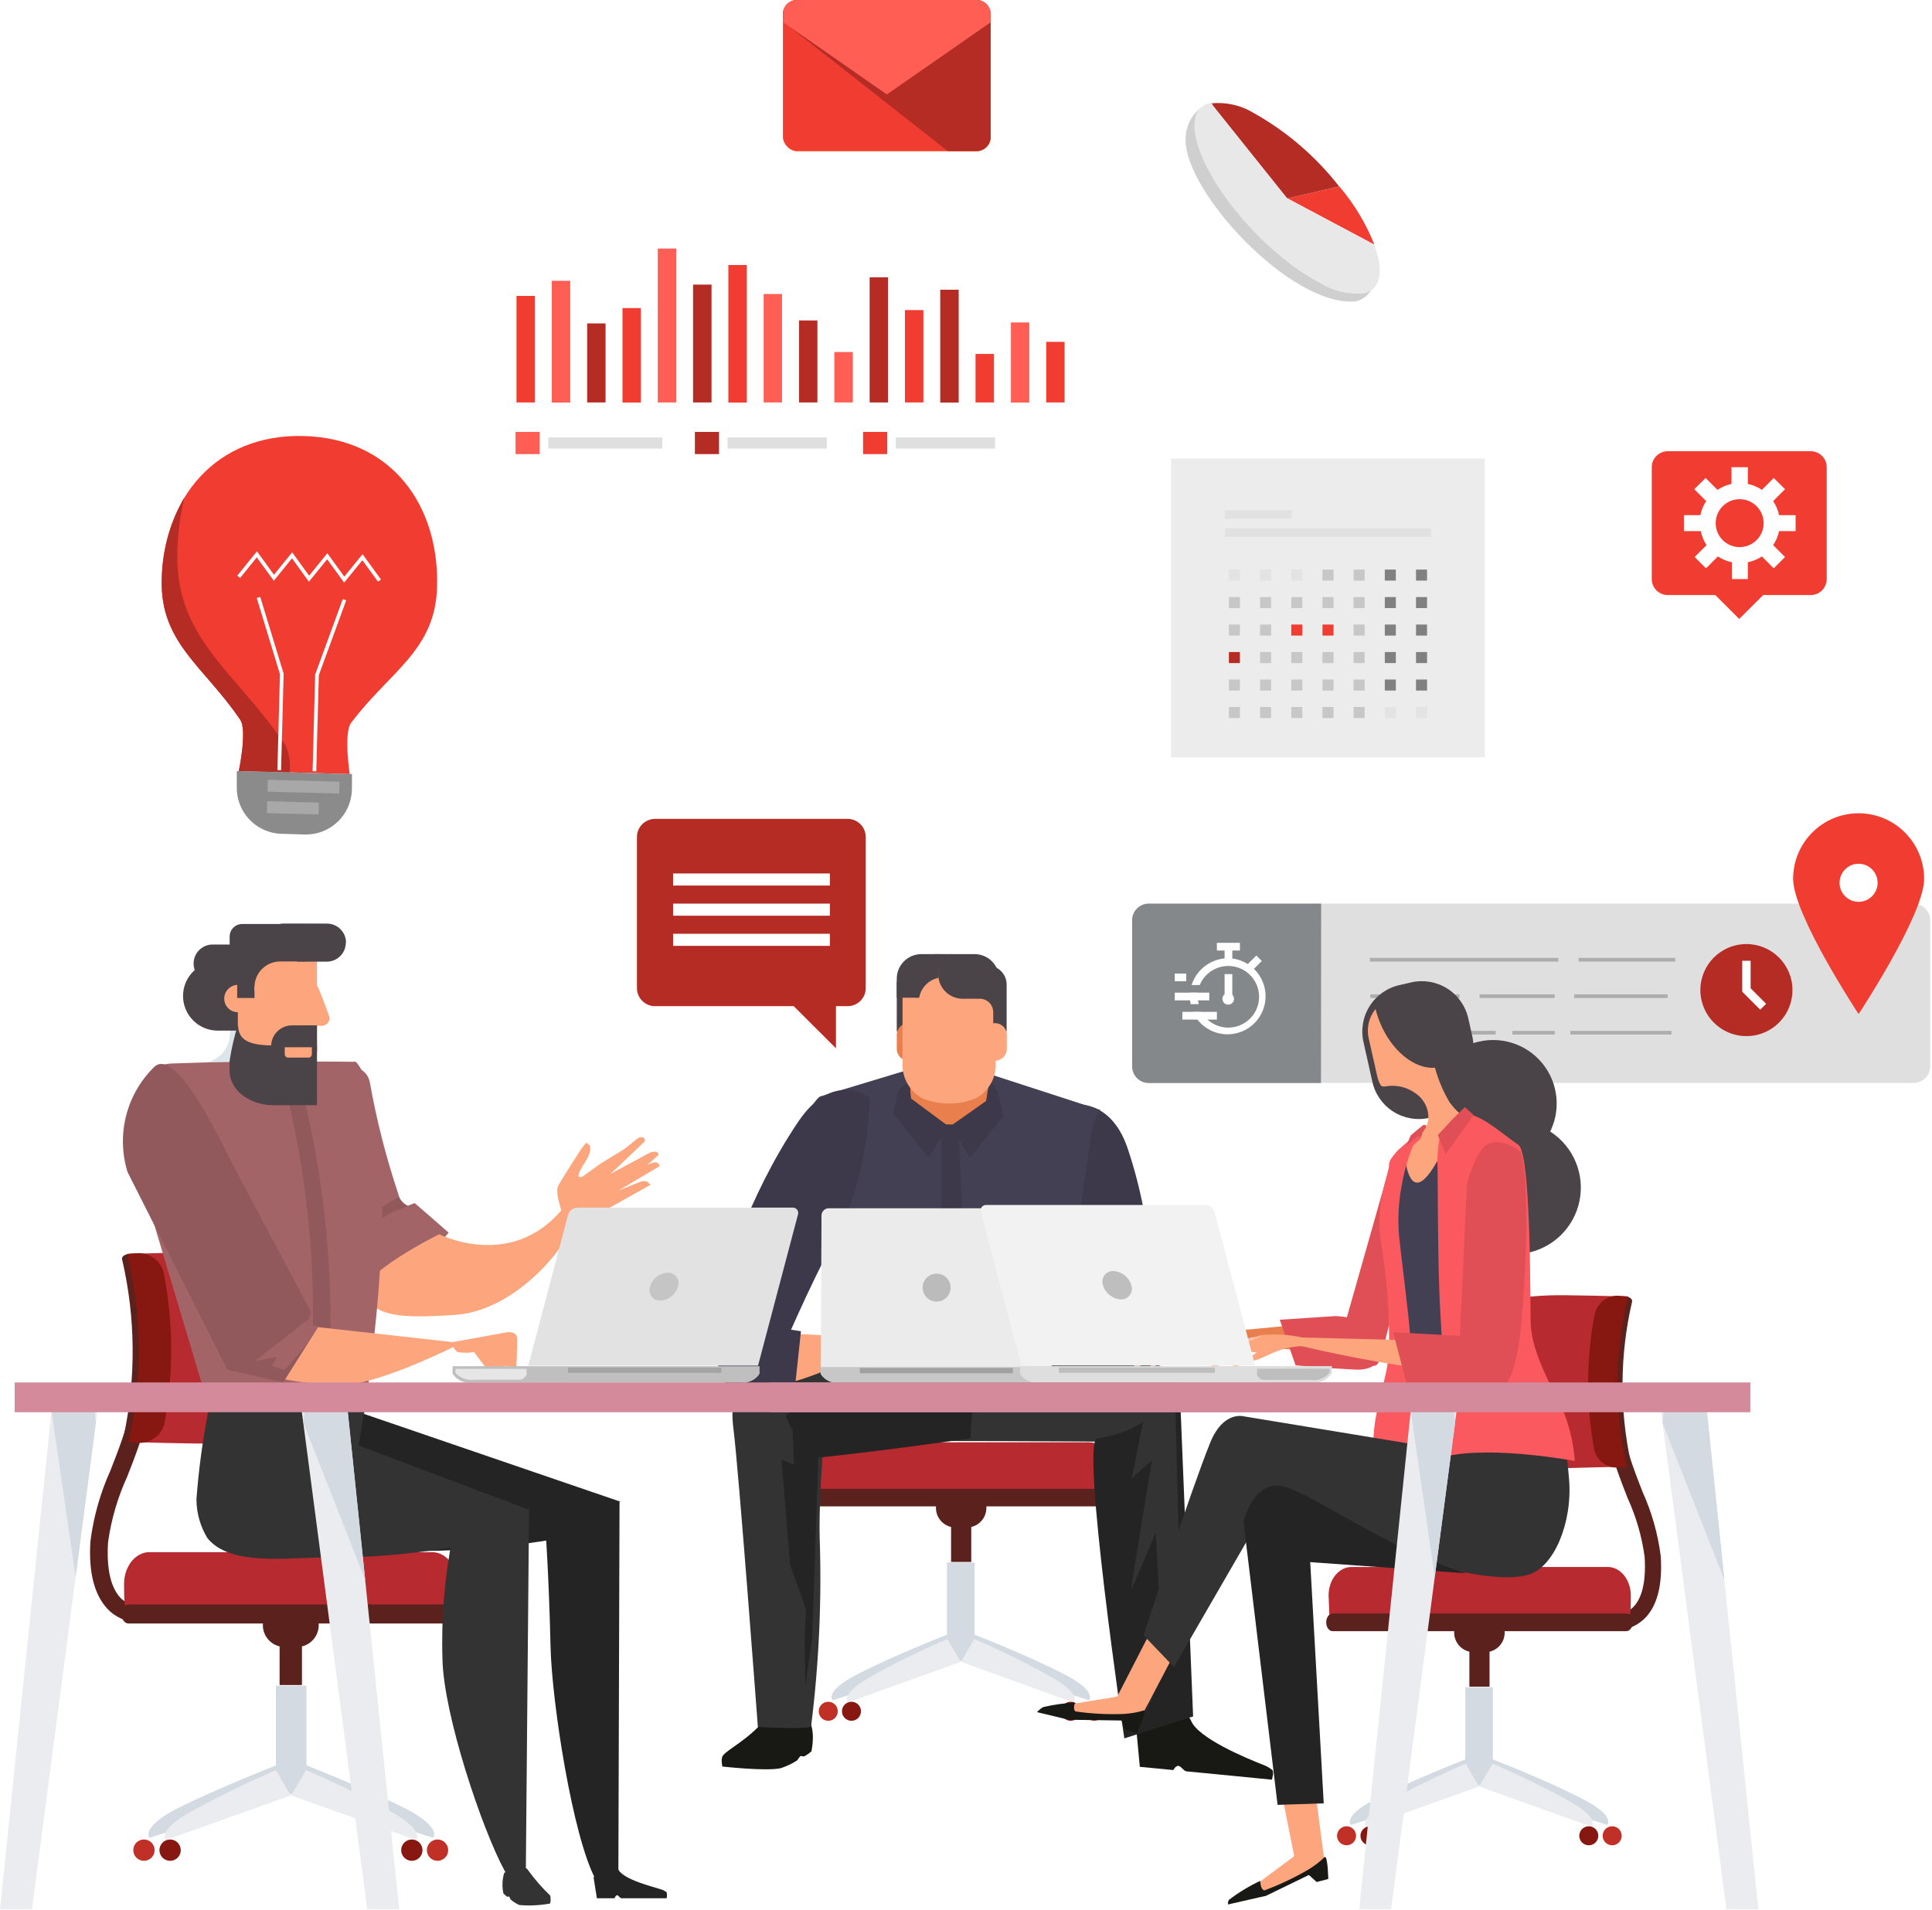 <?xml version="1.0" encoding="UTF-8"?>
<svg width="528px" height="522px" viewBox="0 0 528 522" version="1.1" xmlns="http://www.w3.org/2000/svg" xmlns:xlink="http://www.w3.org/1999/xlink">
    <!-- Generator: Sketch 61.2 (89653) - https://sketch.com -->
    <title>img-methodology-discovery-1</title>
    <desc>Created with Sketch.</desc>
    <g id="Solution---Icons" stroke="none" strokeWidth="1" fill="none" fill-rule="evenodd">
        <g id="methodology" transform="translate(-77, -3699)">
            <g id="img-methodology-discovery-1" transform="translate(77, 3699)">
                <rect id="Rectangle" fill="#ECECEC" fill-rule="nonzero" x="320.06" y="125.346" width="85.722" height="81.692"></rect>
                <rect id="Rectangle" fill="#E1E1E1" fill-rule="nonzero" x="334.75" y="144.404" width="56.316" height="2.314"></rect>
                <rect id="Rectangle" fill="#E1E1E1" fill-rule="nonzero" x="334.75" y="139.464" width="18.252" height="2.314"></rect>
                <rect id="Rectangle" fill="#E3E3E3" fill-rule="nonzero" x="335.842" y="155.688" width="3.016" height="3.016"></rect>
                <rect id="Rectangle" fill="#E3E3E3" fill-rule="nonzero" x="344.37" y="155.688" width="3.016" height="3.016"></rect>
                <rect id="Rectangle" fill="#E3E3E3" fill-rule="nonzero" x="352.898" y="155.688" width="3.016" height="3.016"></rect>
                <rect id="Rectangle" fill="#C7C7C7" fill-rule="nonzero" x="361.426" y="155.688" width="3.016" height="3.016"></rect>
                <rect id="Rectangle" fill="#C7C7C7" fill-rule="nonzero" x="369.928" y="155.688" width="3.016" height="3.016"></rect>
                <rect id="Rectangle" fill="#808080" fill-rule="nonzero" x="378.456" y="155.688" width="3.016" height="3.016"></rect>
                <rect id="Rectangle" fill="#808080" fill-rule="nonzero" x="386.984" y="155.688" width="3.016" height="3.016"></rect>
                <rect id="Rectangle" fill="#C7C7C7" fill-rule="nonzero" x="335.842" y="163.202" width="3.016" height="3.016"></rect>
                <rect id="Rectangle" fill="#C7C7C7" fill-rule="nonzero" x="344.37" y="163.202" width="3.016" height="3.016"></rect>
                <rect id="Rectangle" fill="#C7C7C7" fill-rule="nonzero" x="352.898" y="163.202" width="3.016" height="3.016"></rect>
                <rect id="Rectangle" fill="#C7C7C7" fill-rule="nonzero" x="361.426" y="163.202" width="3.016" height="3.016"></rect>
                <rect id="Rectangle" fill="#C7C7C7" fill-rule="nonzero" x="369.928" y="163.202" width="3.016" height="3.016"></rect>
                <rect id="Rectangle" fill="#808080" fill-rule="nonzero" x="378.456" y="163.202" width="3.016" height="3.016"></rect>
                <rect id="Rectangle" fill="#808080" fill-rule="nonzero" x="386.984" y="163.202" width="3.016" height="3.016"></rect>
                <rect id="Rectangle" fill="#C7C7C7" fill-rule="nonzero" x="335.842" y="170.716" width="3.016" height="3.016"></rect>
                <rect id="Rectangle" fill="#C7C7C7" fill-rule="nonzero" x="344.37" y="170.716" width="3.016" height="3.016"></rect>
                <rect id="Rectangle" fill="#F13C31" fill-rule="nonzero" x="352.898" y="170.716" width="3.016" height="3.016"></rect>
                <rect id="Rectangle" fill="#F13C31" fill-rule="nonzero" x="361.426" y="170.716" width="3.016" height="3.016"></rect>
                <rect id="Rectangle" fill="#C7C7C7" fill-rule="nonzero" x="369.928" y="170.716" width="3.016" height="3.016"></rect>
                <rect id="Rectangle" fill="#808080" fill-rule="nonzero" x="378.456" y="170.716" width="3.016" height="3.016"></rect>
                <rect id="Rectangle" fill="#808080" fill-rule="nonzero" x="386.984" y="170.716" width="3.016" height="3.016"></rect>
                <rect id="Rectangle" fill="#B42C24" fill-rule="nonzero" x="335.842" y="178.23" width="3.016" height="3.016"></rect>
                <rect id="Rectangle" fill="#C7C7C7" fill-rule="nonzero" x="344.37" y="178.23" width="3.016" height="3.016"></rect>
                <rect id="Rectangle" fill="#C7C7C7" fill-rule="nonzero" x="352.898" y="178.23" width="3.016" height="3.016"></rect>
                <rect id="Rectangle" fill="#C7C7C7" fill-rule="nonzero" x="361.426" y="178.23" width="3.016" height="3.016"></rect>
                <rect id="Rectangle" fill="#C7C7C7" fill-rule="nonzero" x="369.928" y="178.23" width="3.016" height="3.016"></rect>
                <rect id="Rectangle" fill="#808080" fill-rule="nonzero" x="378.456" y="178.23" width="3.016" height="3.016"></rect>
                <rect id="Rectangle" fill="#808080" fill-rule="nonzero" x="386.984" y="178.23" width="3.016" height="3.016"></rect>
                <rect id="Rectangle" fill="#C7C7C7" fill-rule="nonzero" x="335.842" y="185.744" width="3.016" height="3.016"></rect>
                <rect id="Rectangle" fill="#C7C7C7" fill-rule="nonzero" x="344.37" y="185.744" width="3.016" height="3.016"></rect>
                <rect id="Rectangle" fill="#C7C7C7" fill-rule="nonzero" x="352.898" y="185.744" width="3.016" height="3.016"></rect>
                <rect id="Rectangle" fill="#C7C7C7" fill-rule="nonzero" x="361.426" y="185.744" width="3.016" height="3.016"></rect>
                <rect id="Rectangle" fill="#C7C7C7" fill-rule="nonzero" x="369.928" y="185.744" width="3.016" height="3.016"></rect>
                <rect id="Rectangle" fill="#808080" fill-rule="nonzero" x="378.456" y="185.744" width="3.016" height="3.016"></rect>
                <rect id="Rectangle" fill="#808080" fill-rule="nonzero" x="386.984" y="185.744" width="3.016" height="3.016"></rect>
                <rect id="Rectangle" fill="#C7C7C7" fill-rule="nonzero" x="335.842" y="193.258" width="3.016" height="3.016"></rect>
                <rect id="Rectangle" fill="#C7C7C7" fill-rule="nonzero" x="344.37" y="193.258" width="3.016" height="3.016"></rect>
                <rect id="Rectangle" fill="#C7C7C7" fill-rule="nonzero" x="352.898" y="193.258" width="3.016" height="3.016"></rect>
                <rect id="Rectangle" fill="#C7C7C7" fill-rule="nonzero" x="361.426" y="193.258" width="3.016" height="3.016"></rect>
                <rect id="Rectangle" fill="#C7C7C7" fill-rule="nonzero" x="369.928" y="193.258" width="3.016" height="3.016"></rect>
                <rect id="Rectangle" fill="#E3E3E3" fill-rule="nonzero" x="378.456" y="193.258" width="3.016" height="3.016"></rect>
                <rect id="Rectangle" fill="#E3E3E3" fill-rule="nonzero" x="386.984" y="193.258" width="3.016" height="3.016"></rect>
                <g id="Group" transform="translate(323.4, 28)">
                    <path d="M42.654,22.96 L42.914,23.298 C46.826,27.97 49.968,33.236 52.222,38.898 L28.432,26.236 L42.654,22.96 Z" id="Path" fill="#F13C31" fill-rule="nonzero"></path>
                    <path d="M19.176,2.862 C28.239,7.932 36.196,14.766 42.576,22.96 L28.354,26.262 L7.554,0.262 C11.608,-0.169 15.692,0.744 19.176,2.862 L19.176,2.862 Z" id="Path" fill="#B42C24" fill-rule="nonzero"></path>
                    <path d="M46.313,54.42 C46.313,54.6 54.447,54.212 52.241,41.543 C52.241,41.543 10.572,23.602 11.058,11.99 C6.731,8.958 9.231,0.175 7.554,0.262 C5.877,0.349 0.6,3.32 0.6,10.246 C0.6,24.605 28.823,55.082 46.313,54.42 Z" id="Oval" fill="#CFCFCF"></path>
                    <path d="M7.528,0.158 L28.328,26.158 L52.118,38.82 C54.952,46.438 53.912,51.144 49.206,52.236 L48.738,52.236 C44.818,52.469 40.92,51.508 37.558,49.48 C34.576,47.926 31.739,46.108 29.082,44.046 C23.504,39.775 18.467,34.843 14.08,29.356 C3.914,16.642 0.378,4.916 5.11,1.068 C5.837,0.587 6.664,0.276 7.528,0.158 Z" id="Path" fill="#E8E8E8" fill-rule="nonzero"></path>
                </g>
                <path d="M236.6,270.088 C236.6,272.816 234.388,275.028 231.66,275.028 L228.462,275.028 L228.462,286.546 L216.918,275.028 L179.01,275.028 C176.282,275.028 174.07,272.816 174.07,270.088 L174.07,228.8 C174.07,226.067 176.278,223.848 179.01,223.834 L231.764,223.834 C234.456,223.904 236.601,226.107 236.6,228.8 L236.6,270.088 Z" id="Path" fill="#B42C24" fill-rule="nonzero"></path>
                <rect id="Rectangle" fill="#FFFFFF" fill-rule="nonzero" x="183.95" y="238.758" width="42.848" height="3.302"></rect>
                <rect id="Rectangle" fill="#FFFFFF" fill-rule="nonzero" x="183.95" y="247" width="42.848" height="3.302"></rect>
                <rect id="Rectangle" fill="#FFFFFF" fill-rule="nonzero" x="183.95" y="255.242" width="42.848" height="3.302"></rect>
                <path d="M495.092,123.344 L455.78,123.344 C453.368,123.344 451.412,125.3 451.412,127.712 L451.412,158.288 C451.426,160.694 453.374,162.642 455.78,162.656 L468.78,162.656 L470.964,164.84 L475.306,169.182 L479.674,164.84 L481.858,162.656 L494.858,162.656 C497.27,162.656 499.226,160.7 499.226,158.288 L499.226,127.712 C499.229,125.388 497.413,123.468 495.092,123.344 Z" id="Path" fill="#F13C31" fill-rule="nonzero"></path>
                <path d="M490.724,145.184 L490.724,140.816 L486.2,140.816 C485.925,139.439 485.377,138.13 484.588,136.968 L487.838,133.718 L484.744,130.65 L481.52,133.9 C480.355,133.116 479.048,132.569 477.672,132.288 L477.672,127.712 L473.2,127.712 L473.2,132.288 C471.832,132.569 470.534,133.116 469.378,133.9 L466.128,130.65 L463.034,133.718 L466.284,136.968 C465.514,138.137 464.976,139.444 464.698,140.816 L460.2,140.816 L460.2,145.184 L464.802,145.184 C465.085,146.547 465.623,147.844 466.388,149.006 L463.138,152.256 L466.232,155.35 L469.482,152.1 C470.644,152.865 471.941,153.403 473.304,153.686 L473.304,158.288 L477.672,158.288 L477.672,153.686 C479.043,153.403 480.348,152.865 481.52,152.1 L484.744,155.35 L487.838,152.256 L484.588,149.006 C485.372,147.85 485.919,146.552 486.2,145.184 L490.724,145.184 Z M475.436,149.552 C471.817,149.552 468.884,146.619 468.884,143 C468.884,139.381 471.817,136.448 475.436,136.448 C479.055,136.448 481.988,139.381 481.988,143 C481.988,146.619 479.055,149.552 475.436,149.552 L475.436,149.552 Z" id="Shape" fill="#FFFFFF" fill-rule="nonzero"></path>
                <path d="M119.444,160.446 C120.068,138.216 107.146,119.834 83.044,119.184 C58.942,118.534 44.772,136.162 44.2,158.392 C43.732,175.734 55.718,182.078 65.65,196.742 C67.626,199.654 65.26,210.756 65.26,210.756 L95.576,211.588 C95.576,211.588 93.86,200.356 95.966,197.574 C106.6,183.456 118.976,177.788 119.444,160.446 Z" id="Path" fill="#F13C31" fill-rule="nonzero"></path>
                <path d="M78,203.684 C64.376,183.43 47.814,174.642 48.464,150.8 C48.585,145.796 49.239,140.819 50.414,135.954 C46.439,142.771 44.299,150.501 44.2,158.392 C43.732,175.734 55.718,182.078 65.65,196.742 C67.626,199.654 65.26,210.756 65.26,210.756 L79.17,211.146 C79.455,208.599 79.05,206.022 78,203.684 L78,203.684 Z" id="Path" fill="#B42C24" fill-rule="nonzero"></path>
                <path d="M64.714,210.756 L64.714,214.916 C64.595,218.26 65.815,221.514 68.105,223.954 C70.394,226.395 73.563,227.821 76.908,227.916 L83.174,228.098 C86.523,228.217 89.78,226.993 92.221,224.698 C94.663,222.403 96.086,219.228 96.174,215.878 L96.2,211.588 L64.714,210.756 Z" id="Path" fill="#8B8B8B" fill-rule="nonzero"></path>
                <polyline id="Path" stroke="#FFFFFF" strokeWidth="3.146" points="65.234 157.664 70.2 151.528 74.854 157.924 79.82 151.788 84.448 158.184 89.44 152.048 94.068 158.444 99.06 152.308 103.714 158.704"></polyline>
                <polyline id="Path" stroke="#FFFFFF" strokeWidth="3.146" points="70.642 163.306 77.012 184.21 76.31 210.522"></polyline>
                <polyline id="Path" stroke="#FFFFFF" strokeWidth="3.146" points="94.146 163.93 86.632 184.47 85.93 210.808"></polyline>
                <rect id="Rectangle" fill="#A8A8A8" fill-rule="nonzero" transform="translate(82.947, 215.029) rotate(-88.45) translate(-82.947, -215.029) " x="81.322" y="205.227" width="3.25" height="19.604"></rect>
                <rect id="Rectangle" fill="#A8A8A8" fill-rule="nonzero" transform="translate(80.045, 220.827) rotate(-88.43) translate(-80.045, -220.827) " x="78.42" y="213.768" width="3.25" height="14.118"></rect>
                <path d="M314.002,247 L522.938,247 C525.465,247 527.514,249.049 527.514,251.576 L527.514,291.46 C527.514,293.973 525.477,296.01 522.964,296.01 L314.002,296.01 C312.788,296.017 311.622,295.541 310.759,294.688 C309.896,293.835 309.407,292.674 309.4,291.46 L309.4,251.498 C309.443,248.991 311.495,246.985 314.002,247 L314.002,247 Z" id="Path" fill="#DFDFDF" fill-rule="nonzero"></path>
                <path d="M361.062,247 L314.002,247 C312.795,246.986 311.632,247.452 310.769,248.296 C309.906,249.139 309.414,250.291 309.4,251.498 L309.4,291.46 C309.393,292.671 309.869,293.835 310.723,294.694 C311.577,295.553 312.739,296.036 313.95,296.036 L361.01,296.036 L361.062,247 Z" id="Path" fill="#85888A" fill-rule="nonzero"></path>
                <line x1="374.374" y1="262.34" x2="425.88" y2="262.34" id="Path" stroke="#ADADAE" strokeWidth="4.16"></line>
                <line x1="431.444" y1="262.34" x2="457.834" y2="262.34" id="Path" stroke="#ADADAE" strokeWidth="4.16"></line>
                <line x1="404.352" y1="272.298" x2="424.892" y2="272.298" id="Path" stroke="#ADADAE" strokeWidth="4.16"></line>
                <line x1="413.322" y1="282.282" x2="424.892" y2="282.282" id="Path" stroke="#ADADAE" strokeWidth="4.16"></line>
                <line x1="394.16" y1="272.298" x2="398.866" y2="272.298" id="Path" stroke="#ADADAE" strokeWidth="4.16"></line>
                <line x1="374.504" y1="272.298" x2="389.454" y2="272.298" id="Path" stroke="#ADADAE" strokeWidth="4.16"></line>
                <line x1="374.504" y1="282.282" x2="408.772" y2="282.282" id="Path" stroke="#ADADAE" strokeWidth="4.16"></line>
                <line x1="430.222" y1="272.298" x2="455.754" y2="272.298" id="Path" stroke="#ADADAE" strokeWidth="4.16"></line>
                <line x1="429.156" y1="282.282" x2="456.794" y2="282.282" id="Path" stroke="#ADADAE" strokeWidth="4.16"></line>
                <path d="M477.282,258.05 C472.19,258.05 467.6,261.119 465.653,265.824 C463.707,270.53 464.789,275.944 468.393,279.541 C471.997,283.138 477.414,284.209 482.116,282.253 C486.817,280.297 489.877,275.7 489.866,270.608 C489.852,263.668 484.222,258.05 477.282,258.05 L477.282,258.05 Z" id="Path" fill="#B42C24" fill-rule="nonzero"></path>
                <polygon id="Path" fill="#FFFFFF" fill-rule="nonzero" points="482.664 274.378 478.426 270.14 478.426 262.626 476.138 262.626 476.138 271.076 481.052 275.99"></polygon>
                <path d="M507.936,222.3 C498.053,222.314 490.048,230.331 490.048,240.214 C490.048,250.094 507.936,277.186 507.936,277.186 C507.936,277.186 525.85,250.094 525.85,240.214 C525.836,230.326 517.824,222.314 507.936,222.3 L507.936,222.3 Z M507.936,246.506 C505.064,246.506 502.736,244.178 502.736,241.306 C502.736,238.434 505.064,236.106 507.936,236.106 C510.808,236.106 513.136,238.434 513.136,241.306 C513.136,244.178 510.808,246.506 507.936,246.506 Z" id="Shape" fill="#F13C31" fill-rule="nonzero"></path>
                <rect id="Rectangle" fill="#FFFFFF" fill-rule="nonzero" x="334.672" y="266.266" width="2.106" height="7.254"></rect>
                <rect id="Rectangle" fill="#FFFFFF" fill-rule="nonzero" x="334.672" y="257.92" width="2.106" height="5.07"></rect>
                <rect id="Rectangle" fill="#FFFFFF" fill-rule="nonzero" x="332.566" y="257.712" width="6.292" height="2.106"></rect>
                <path d="M337.246,273 C337.257,273.644 336.877,274.23 336.285,274.484 C335.693,274.737 335.007,274.608 334.548,274.157 C334.089,273.705 333.949,273.021 334.192,272.425 C334.436,271.829 335.016,271.44 335.66,271.44 C336.526,271.44 337.232,272.134 337.246,273 Z" id="Path" fill="#FFFFFF" fill-rule="nonzero"></path>
                <rect id="Rectangle" fill="#FFFFFF" fill-rule="nonzero" transform="translate(342.519, 263.504) rotate(-44.95) translate(-342.519, -263.504) " x="340.296" y="262.451" width="4.446" height="2.106"></rect>
                <rect id="Rectangle" fill="#FFFFFF" fill-rule="nonzero" x="321.048" y="271.336" width="9.438" height="2.106"></rect>
                <rect id="Rectangle" fill="#FFFFFF" fill-rule="nonzero" x="323.128" y="276.588" width="9.438" height="2.106"></rect>
                <path d="M325.208,271.336 C325.181,271.708 325.181,272.082 325.208,272.454 C325.202,273.134 325.263,273.814 325.39,274.482 L327.6,274.482 C327.434,273.819 327.346,273.138 327.34,272.454 C327.313,272.082 327.313,271.708 327.34,271.336 L325.208,271.336 Z" id="Path" fill="#FFFFFF" fill-rule="nonzero"></path>
                <path d="M335.66,261.924 C331.085,261.934 327.039,264.897 325.65,269.256 L327.886,269.256 C329.382,265.626 333.188,263.51 337.061,264.157 C340.934,264.803 343.847,268.039 344.083,271.959 C344.32,275.878 341.817,279.441 338.049,280.548 C334.282,281.655 330.249,280.012 328.328,276.588 L325.988,276.588 C328.103,281.29 333.343,283.733 338.305,282.329 C343.266,280.926 346.449,276.099 345.787,270.986 C345.124,265.872 340.815,262.017 335.66,261.924 Z" id="Path" fill="#FFFFFF" fill-rule="nonzero"></path>
                <rect id="Rectangle" fill="#FFFFFF" fill-rule="nonzero" x="321.048" y="266.11" width="3.146" height="2.106"></rect>
                <rect id="Rectangle" fill="#FF5E55" fill-rule="nonzero" x="140.894" y="118.066" width="6.604" height="6.058"></rect>
                <rect id="Rectangle" fill="#DFDFDF" fill-rule="nonzero" x="149.838" y="119.574" width="31.174" height="3.042"></rect>
                <rect id="Rectangle" fill="#B42C24" fill-rule="nonzero" x="189.904" y="118.066" width="6.604" height="6.058"></rect>
                <rect id="Rectangle" fill="#DFDFDF" fill-rule="nonzero" x="198.848" y="119.574" width="27.118" height="3.042"></rect>
                <rect id="Rectangle" fill="#F13C31" fill-rule="nonzero" x="235.872" y="118.066" width="6.604" height="6.058"></rect>
                <rect id="Rectangle" fill="#DFDFDF" fill-rule="nonzero" x="244.816" y="119.574" width="27.118" height="3.042"></rect>
                <rect id="Rectangle" fill="#F13C31" fill-rule="nonzero" x="285.922" y="93.444" width="5.018" height="16.562"></rect>
                <rect id="Rectangle" fill="#FF5E55" fill-rule="nonzero" x="276.276" y="88.14" width="5.018" height="21.892"></rect>
                <rect id="Rectangle" fill="#F13C31" fill-rule="nonzero" x="266.604" y="96.746" width="5.044" height="13.26"></rect>
                <rect id="Rectangle" fill="#B42C24" fill-rule="nonzero" x="256.958" y="79.196" width="5.044" height="30.836"></rect>
                <rect id="Rectangle" fill="#F13C31" fill-rule="nonzero" x="247.312" y="84.76" width="5.044" height="25.246"></rect>
                <rect id="Rectangle" fill="#B42C24" fill-rule="nonzero" x="237.666" y="75.79" width="5.018" height="34.216"></rect>
                <rect id="Rectangle" fill="#FF5E55" fill-rule="nonzero" x="228.02" y="96.226" width="5.044" height="13.78"></rect>
                <rect id="Rectangle" fill="#B42C24" fill-rule="nonzero" x="218.374" y="87.594" width="5.018" height="22.412"></rect>
                <rect id="Rectangle" fill="#FF5E55" fill-rule="nonzero" x="208.702" y="80.366" width="5.018" height="29.64"></rect>
                <rect id="Rectangle" fill="#F13C31" fill-rule="nonzero" x="199.056" y="72.436" width="5.044" height="37.596"></rect>
                <rect id="Rectangle" fill="#B42C24" fill-rule="nonzero" x="189.41" y="77.792" width="5.044" height="32.214"></rect>
                <rect id="Rectangle" fill="#FF5E55" fill-rule="nonzero" x="179.764" y="67.938" width="5.044" height="42.068"></rect>
                <rect id="Rectangle" fill="#F13C31" fill-rule="nonzero" x="170.118" y="84.214" width="5.018" height="25.818"></rect>
                <rect id="Rectangle" fill="#B42C24" fill-rule="nonzero" x="160.472" y="88.4" width="5.018" height="21.606"></rect>
                <rect id="Rectangle" fill="#FF5E55" fill-rule="nonzero" x="150.8" y="76.752" width="5.044" height="33.28"></rect>
                <rect id="Rectangle" fill="#F13C31" fill-rule="nonzero" x="141.154" y="80.886" width="5.044" height="29.12"></rect>
                <rect id="Rectangle" fill="#FEBF13" fill-rule="nonzero" x="213.98" y="0" width="56.784" height="41.314" rx="3.874"></rect>
                <rect id="Rectangle" fill="#F13C31" fill-rule="nonzero" x="213.98" y="0" width="56.784" height="41.314" rx="3.874"></rect>
                <path d="M266.916,0 L217.854,0 C216.827,0 215.841,0.408 215.115,1.135 C214.388,1.861 213.98,2.847 213.98,3.874 L213.98,5.902 L259.038,41.314 L266.838,41.314 C268.978,41.314 270.712,39.58 270.712,37.44 L270.712,3.874 C270.712,1.765 269.025,0.042 266.916,0 Z" id="Path" fill="#B42C24" fill-rule="nonzero"></path>
                <path d="M242.372,25.818 L270.79,6.058 L270.79,3.874 C270.79,1.734 269.056,0 266.916,0 L217.854,0 C216.827,0 215.841,0.408 215.115,1.135 C214.388,1.861 213.98,2.847 213.98,3.874 L213.98,6.058 L242.372,25.818 Z" id="Path" fill="#FF5E55" fill-rule="nonzero"></path>
                <path d="M265.798,446.628 L261.482,453.18 L297.596,464.75 C297.596,464.75 300.014,462.436 291.148,457.808 C280.8,452.4 265.798,446.628 265.798,446.628 Z" id="Path" fill="#D3DAE1" fill-rule="nonzero"></path>
                <path d="M259.376,446.628 L263.666,453.18 L227.552,464.75 C227.552,464.75 225.16,462.436 234,457.808 C244.4,452.4 259.376,446.628 259.376,446.628 Z" id="Path" fill="#D3DAE1" fill-rule="nonzero"></path>
                <rect id="Rectangle" fill="#D3DAE1" fill-rule="nonzero" x="258.804" y="427.102" width="7.54" height="26.858"></rect>
                <path d="M266.266,448.006 L262.6,454.246 L293.514,465.4 C293.514,465.4 295.568,463.19 287.976,458.77 C280.926,454.817 273.68,451.224 266.266,448.006 L266.266,448.006 Z" id="Path" fill="#EAECF0" fill-rule="nonzero"></path>
                <path d="M258.882,448.006 L262.574,454.246 L231.66,465.4 C231.66,465.4 229.606,463.19 237.172,458.77 C246.012,453.518 258.882,448.006 258.882,448.006 Z" id="Path" fill="#EAECF0" fill-rule="nonzero"></path>
                <path d="M290.004,467.766 C290.004,469.202 291.168,470.366 292.604,470.366 C294.04,470.366 295.204,469.202 295.204,467.766 C295.204,466.33 294.04,465.166 292.604,465.166 C291.168,465.166 290.004,466.33 290.004,467.766 Z" id="Path" fill="#871811" fill-rule="nonzero"></path>
                <path d="M230.1,467.766 C230.1,469.202 231.264,470.366 232.7,470.366 C234.136,470.366 235.3,469.202 235.3,467.766 C235.3,466.33 234.136,465.166 232.7,465.166 C231.264,465.166 230.1,466.33 230.1,467.766 Z" id="Path" fill="#871811" fill-rule="nonzero"></path>
                <path d="M296.4,467.766 C296.4,469.202 297.564,470.366 299,470.366 C300.436,470.366 301.6,469.202 301.6,467.766 C301.6,466.33 300.436,465.166 299,465.166 C297.564,465.166 296.4,466.33 296.4,467.766 Z" id="Path" fill="#C03027" fill-rule="nonzero"></path>
                <path d="M223.756,467.766 C223.756,469.202 224.92,470.366 226.356,470.366 C227.792,470.366 228.956,469.202 228.956,467.766 C228.956,466.33 227.792,465.166 226.356,465.166 C224.92,465.166 223.756,466.33 223.756,467.766 Z" id="Path" fill="#C03027" fill-rule="nonzero"></path>
                <rect id="Rectangle" fill="#5B211D" fill-rule="nonzero" x="259.922" y="417.274" width="5.512" height="9.672"></rect>
                <path d="M255.788,412.152 C255.781,413.582 256.346,414.954 257.357,415.965 C258.368,416.976 259.74,417.541 261.17,417.534 L264.186,417.534 C265.616,417.541 266.988,416.976 267.999,415.965 C269.01,414.954 269.575,413.582 269.568,412.152 L269.568,412.152 C269.568,409.18 267.158,406.77 264.186,406.77 L261.17,406.77 C258.198,406.77 255.788,409.18 255.788,412.152 Z" id="Path" fill="#5B211D" fill-rule="nonzero"></path>
                <path d="M221.65,407.238 C221.65,406.614 221.442,402.636 221.442,402.038 C221.442,397.67 224.25,394.238 227.708,394.238 L297.648,394.238 C301.106,394.238 303.914,397.748 303.914,402.038 C303.914,402.714 303.914,406.692 303.706,407.238 L221.65,407.238 Z" id="Path" fill="#B72A30" fill-rule="nonzero"></path>
                <path d="M304.564,409.37 C304.564,410.696 303.784,411.762 302.822,411.762 L222.534,411.762 C221.572,411.762 220.792,410.696 220.792,409.37 L220.792,409.37 C220.792,408.044 221.572,406.952 222.534,406.952 L302.822,406.952 C303.784,406.952 304.564,408.044 304.564,409.37 Z" id="Path" fill="#5B211D" fill-rule="nonzero"></path>
                <path d="M249.21,393.874 C249.21,393.874 294.164,393.874 311.61,394.212 C323.622,394.394 324.61,377.286 319.982,374.712 C305.578,366.912 260.728,362.856 260.728,362.856 L230.126,390.884 C230.126,390.884 231.842,390.832 249.21,393.874 Z" id="Path" fill="#333333" fill-rule="nonzero"></path>
                <path d="M291.59,302.12 C291.59,302.12 303.16,298.896 308.204,313.976 C316.004,337.142 315.224,358.384 314.158,362.908 C313.664,365.014 312.182,372.19 299.26,372.476 C294.06,372.606 296.114,361.374 296.114,361.374 C293.342,352.95 291.025,344.384 289.172,335.712 C285.61,319.592 291.59,302.12 291.59,302.12 Z" id="Path" fill="#3D394A" fill-rule="nonzero"></path>
                <path d="M300.742,303.42 L271.102,293.8 L248.664,292.292 L224.068,299.728 C224.068,299.728 216.008,305.292 223.496,323.128 C230.984,340.964 228.098,368.888 228.098,368.888 L291.512,370.916 C291.512,370.916 292.734,345.098 296.92,319.28 C297.856,313.508 297.986,306.8 300.742,303.42 Z" id="Path" fill="#444053" fill-rule="nonzero"></path>
                <path d="M257.244,369.668 L260.468,369.668 C263.846,344.636 263.68,319.253 259.974,294.268 L257.036,296.01 C257.868,321.334 256.464,346.736 257.244,369.668 Z" id="Path" fill="#3D394A" fill-rule="nonzero"></path>
                <path d="M269.828,300.82 C269.498,304.153 266.951,306.84 263.64,307.346 L255.268,307.346 C251.961,306.831 249.419,304.149 249.08,300.82 C248.404,295.152 247.719,289.501 247.026,283.868 C246.584,280.462 248.586,273.65 253.032,271.648 C257.125,269.853 261.783,269.853 265.876,271.648 C270.322,273.65 272.35,280.462 271.882,283.868 C271.206,289.501 270.521,295.152 269.828,300.82 Z" id="Path" fill="#EA7F4E" fill-rule="nonzero"></path>
                <polygon id="Path" fill="#3D394A" fill-rule="nonzero" points="259.116 307.788 253.812 316.498 244.062 304.304 245.596 297.908 248.742 295.308 248.794 300.144"></polygon>
                <polygon id="Path" fill="#3D394A" fill-rule="nonzero" points="259.766 307.788 265.096 316.498 274.17 305.136 272.688 298.194 270.4 295.256 269.49 300.95"></polygon>
                <path d="M258.206,260.884 C255.94,260.885 253.828,262.029 252.59,263.926 L250.276,263.926 C247.404,263.926 245.076,266.254 245.076,269.126 L245.076,281.944 L248.742,281.944 L248.742,276.744 C248.721,275.758 249.098,274.806 249.788,274.101 C250.478,273.397 251.422,273 252.408,273 L253.37,273 C255.154,273.007 256.866,272.303 258.13,271.044 C259.394,269.786 260.104,268.076 260.104,266.292 L260.104,260.806 L258.206,260.884 Z" id="Path" fill="#4A4347" fill-rule="nonzero"></path>
                <path d="M251.706,286.728 C251.713,287.574 251.382,288.387 250.786,288.988 C250.191,289.588 249.38,289.926 248.534,289.926 L248.274,289.926 C246.508,289.926 245.076,288.494 245.076,286.728 L245.076,282.88 C245.076,281.114 246.508,279.682 248.274,279.682 L248.534,279.682 C249.796,279.679 250.939,280.424 251.446,281.58" id="Path" fill="#EA7F4E" fill-rule="nonzero"></path>
                <path d="M255.346,266.006 L255.346,260.806 L266.37,260.806 C270.065,260.82 273.052,263.819 273.052,267.514 L273.052,272.714 L262.054,272.714 C260.273,272.721 258.563,272.016 257.303,270.757 C256.044,269.497 255.339,267.787 255.346,266.006 L255.346,266.006 Z" id="Path" fill="#4A4347" fill-rule="nonzero"></path>
                <path d="M272.116,291.616 C271.928,295.236 269.869,298.496 266.682,300.222 C262.005,302.12 256.773,302.12 252.096,300.222 C248.909,298.496 246.85,295.236 246.662,291.616 L246.662,268.918 C246.977,265.918 249.606,263.702 252.616,263.9 L266.162,263.9 C269.172,263.702 271.801,265.918 272.116,268.918 L272.116,291.616 Z" id="Path" fill="#FDA57D" fill-rule="nonzero"></path>
                <path d="M262.002,260.884 C264.26,260.889 266.362,262.033 267.592,263.926 L269.906,263.926 C272.778,263.926 275.106,266.254 275.106,269.126 L275.106,281.944 L271.44,281.944 L271.44,276.744 C271.461,275.763 271.087,274.814 270.403,274.11 C269.719,273.407 268.781,273.007 267.8,273 L263.12,273 C261.339,273.007 259.629,272.302 258.369,271.043 C257.11,269.783 256.405,268.073 256.412,266.292 L256.412,260.806 L262.002,260.884 Z" id="Path" fill="#4A4347" fill-rule="nonzero"></path>
                <path d="M268.528,282.88 C268.521,282.034 268.852,281.221 269.448,280.62 C270.043,280.02 270.854,279.682 271.7,279.682 L271.96,279.682 C273.726,279.682 275.158,281.114 275.158,282.88 L275.158,286.728 C275.158,287.576 274.821,288.39 274.221,288.989 C273.622,289.589 272.808,289.926 271.96,289.926 L271.7,289.926 C270.438,289.929 269.295,289.184 268.788,288.028" id="Path" fill="#FDA57D" fill-rule="nonzero"></path>
                <path d="M256.412,267.306 C256.452,266.874 256.452,266.438 256.412,266.006 L256.412,260.806 L251.784,260.806 C248.085,260.82 245.09,263.815 245.076,267.514 L245.076,272.714 L249.834,272.714 C250.292,272.754 250.754,272.754 251.212,272.714 C251.681,270.02 253.738,267.88 256.412,267.306 L256.412,267.306 Z" id="Path" fill="#4A4347" fill-rule="nonzero"></path>
                <path d="M197.6,479.83 C196.898,480.662 197.418,482.872 197.418,482.872 C197.418,482.872 209.508,484.224 213.408,483.314 C214.921,482.81 216.37,482.129 217.724,481.286 C218.01,481.13 218.478,480.194 218.738,480.038 C218.998,479.882 219.492,480.246 219.908,480.038 C220.565,479.667 221.183,479.231 221.754,478.738 C222.82,473.2 221.416,470.938 221.416,470.938 C221.416,470.938 211.016,467.506 209.17,469.898 C204.568,475.488 199.056,478.01 197.6,479.83 Z" id="Path" fill="#181914" fill-rule="nonzero"></path>
                <path d="M310.648,473.798 L311.506,482.95 L320.658,483.834 C320.658,483.834 321.282,482.612 322.062,482.69 C322.842,482.768 323.44,484.12 324.324,484.198 L329.238,484.666 L347.594,486.46 C347.594,486.46 348.192,484.614 347.75,483.86 C346.977,483.218 346.097,482.716 345.15,482.378 C340.548,480.584 327.418,475.098 325.52,470.366 C323.102,464.672 310.648,473.798 310.648,473.798 Z" id="Path" fill="#181914" fill-rule="nonzero"></path>
                <path d="M296.816,358.046 L265.876,370.682 C265.876,370.682 287.82,373.828 301.548,371.02 C310.83,369.2 297.232,357.656 296.816,358.046 Z" id="Path" fill="#FBC3AE" fill-rule="nonzero"></path>
                <path d="M226.564,377.312 C226.564,377.312 223.6,405.6 224.016,420.498 C224.595,437.632 223.812,454.786 221.676,471.796 C221.52,472.914 207.116,472.056 207.116,472.056 C207.116,472.056 201.916,402.012 200.434,390.468 C198.952,378.924 203.346,370.604 226.564,377.312 Z" id="Path" fill="#333333" fill-rule="nonzero"></path>
                <path d="M317.2,384.124 C317.2,384.124 312.572,391.456 299.858,393.172 C295.256,393.796 307.268,475.176 307.268,475.176 L326.066,469.17 L322.4,379.158 L317.2,384.124 Z" id="Path" fill="#242424" fill-rule="nonzero"></path>
                <path d="M265.2,393.172 C265.2,393.172 240.604,396.682 224.198,398.372 C218.192,398.996 212.992,382.174 212.29,381.446 C210.107,378.957 207.015,377.449 203.71,377.26 C207.272,373.412 225.68,369.85 244.92,365.352 C264.16,360.854 267.072,363.662 267.072,363.662 L265.2,393.172 Z" id="Path" fill="#242424" fill-rule="nonzero"></path>
                <path d="M244.972,365.378 C225.732,369.876 207.324,373.438 203.762,377.286 C207.067,377.475 210.159,378.983 212.342,381.472 C212.524,381.654 213.642,387.062 214.422,388.986 C211.302,383.344 256.49,367.406 266.266,363.298 C264.446,362.7 259.116,362.05 244.972,365.378 Z" id="Path" fill="#333333" fill-rule="nonzero"></path>
                <polygon id="Path" fill="#242424" fill-rule="nonzero" points="223.834 392.964 221.962 447.954 220.09 460.72 219.882 447.954 220.298 440.024 215.904 427.674 213.59 399.022 216.944 400.296 216.528 387.738"></polygon>
                <path d="M316.472,377.286 L321.074,378.534 L322.738,444.626 L313.118,468.234 L317.72,452.14 L315.848,418.886 C315.848,418.886 309.166,435.006 309.166,434.148 C309.166,433.29 314.808,399.256 314.808,399.256 C312.844,400.823 310.96,402.489 309.166,404.248 C309.79,404.04 312.91,380.432 316.472,377.286 Z" id="Path" fill="#333333" fill-rule="nonzero"></path>
                <path d="M237.666,300.04 C237.666,300.04 227.786,292.24 218.114,306.67 C203.944,327.704 197.808,350.09 195.546,356.59 C193.83,361.556 194.766,375.596 200.564,381.394 C201.968,382.798 210.314,381.68 210.314,381.68 L215.8,377.884 L213.512,373.464 L213.382,369.98 C213.382,369.98 220.402,353.028 228.982,337.012 C237.562,320.996 237.666,300.04 237.666,300.04 Z" id="Path" fill="#3D394A" fill-rule="nonzero"></path>
                <path d="M213.512,364.39 L245.57,366.08 C245.57,366.08 214.682,380.25 213.668,377.806 C208,364 213.512,364.39 213.512,364.39 Z" id="Path" fill="#FDA57D" fill-rule="nonzero"></path>
                <path d="M231.14,363.402 C233.012,362.518 232.856,362.492 232.856,362.492 C233.96,363.721 235.426,364.568 237.042,364.91 C238.29,365.092 242.242,365.144 242.242,365.144 L248.144,365.3 L250.744,365.144 C251.397,365.018 252.067,365.018 252.72,365.144 C253.916,365.924 252.876,366.522 252.876,366.522 L242.294,368.03 L252.46,369.304 C252.46,369.304 253.734,369.668 253.812,370.37 C253.89,371.072 253.448,370.994 253.448,370.994 L241.618,372.242 L246.818,373.49 C246.818,373.49 248.066,373.88 248.17,374.556 C248.274,375.232 248.326,375.492 248.326,375.492 L237.588,374.4 C237.588,374.4 229.268,364.312 231.14,363.402 Z" id="Path" fill="#FBC3AE" fill-rule="nonzero"></path>
                <path d="M242.892,369.954 L249.99,371.254 C250.809,371.294 251.608,371.516 252.33,371.904 C252.555,372.024 252.72,372.231 252.789,372.476 C252.858,372.722 252.823,372.985 252.694,373.204 L241.774,372.294 L242.892,369.954 Z" id="Path" fill="#FBC3AE" fill-rule="nonzero"></path>
                <path d="M287.482,375.544 L287.482,373.464 L224.276,373.464 L224.276,375.544 L224.51,375.934 C225.738,377.517 227.732,378.304 229.71,377.988 L282.048,377.988 C284.025,378.293 286.013,377.508 287.248,375.934 L287.482,375.544 Z" id="Path" fill="#C7C7C7" fill-rule="nonzero"></path>
                <rect id="Rectangle" fill="#A0A0A0" fill-rule="nonzero" x="234.988" y="373.932" width="41.834" height="1.43"></rect>
                <path d="M287.43,373.672 L287.612,332.254 C287.612,331.163 286.727,330.278 285.636,330.278 L226.486,330.278 C225.395,330.278 224.51,331.163 224.51,332.254 L224.328,373.672 L287.43,373.672 Z" id="Path" fill="#EBEBEB" fill-rule="nonzero"></path>
                <path d="M259.792,351.988 C259.778,354.099 258.055,355.798 255.944,355.784 C253.833,355.769 252.134,354.047 252.148,351.936 C252.163,349.825 253.885,348.126 255.996,348.14 C257.01,348.147 257.979,348.556 258.691,349.278 C259.403,349.999 259.799,350.974 259.792,351.988 L259.792,351.988 Z" id="Path" fill="#BBBBBB" fill-rule="nonzero"></path>
                <polygon id="Path" fill="#3D394A" fill-rule="nonzero" points="209.352 380.406 207.142 366.366 210.782 362.596 218.894 363.896 217.23 379.47"></polygon>
                <polygon id="Path" fill="#8ABFE7" fill-rule="nonzero" points="307.684 370.344 308.516 365.144 298.272 355.966 292.734 358.462 299.988 372.346"></polygon>
                <path d="M38.636,443.612 C35.545,443.648 32.545,442.568 30.186,440.57 C26,436.8 24.102,430.3 24.726,421.2 C25.579,414.543 27.42,408.049 30.186,401.934 C34.58,390.676 39.546,377.91 36.946,361.036 L41.756,360.282 C44.564,378.482 39.156,392.444 34.736,403.702 C32.149,409.355 30.397,415.355 29.536,421.512 C29.042,429.026 30.342,434.356 33.28,437.112 C35.069,438.613 37.42,439.267 39.728,438.906 L40.716,443.69 C40.022,443.734 39.325,443.707 38.636,443.612 Z" id="Path" fill="#5B211D" fill-rule="nonzero"></path>
                <path d="M76.024,482.326 L80.782,489.58 L40.872,502.346 C40.872,502.346 38.272,499.746 47.996,494.546 C59.41,488.8 76.024,482.326 76.024,482.326 Z" id="Path" fill="#D3DAE1" fill-rule="nonzero"></path>
                <path d="M83.2,482.326 L78.442,489.58 L118.352,502.346 C118.352,502.346 120.952,499.746 111.228,494.546 C99.762,488.8 83.2,482.326 83.2,482.326 Z" id="Path" fill="#D3DAE1" fill-rule="nonzero"></path>
                <rect id="Rectangle" fill="#D3DAE1" fill-rule="nonzero" x="75.4" y="460.772" width="8.346" height="29.692"></rect>
                <path d="M75.4,483.86 L79.456,490.776 L45.292,502.97 C45.292,502.97 43.03,500.526 51.402,495.638 C59.197,491.308 67.206,487.377 75.4,483.86 L75.4,483.86 Z" id="Path" fill="#EAECF0" fill-rule="nonzero"></path>
                <path d="M83.642,483.86 L79.586,490.776 L113.75,502.97 C113.75,502.97 116.038,500.526 107.666,495.638 C99.861,491.311 91.843,487.38 83.642,483.86 L83.642,483.86 Z" id="Path" fill="#EAECF0" fill-rule="nonzero"></path>
                <path d="M49.4,505.7 C49.411,506.882 48.705,507.954 47.614,508.411 C46.524,508.869 45.265,508.621 44.429,507.785 C43.593,506.949 43.345,505.69 43.803,504.6 C44.26,503.509 45.332,502.803 46.514,502.814 C48.102,502.828 49.386,504.112 49.4,505.7 L49.4,505.7 Z" id="Path" fill="#871811" fill-rule="nonzero"></path>
                <path d="M115.466,505.7 C115.477,506.88 114.774,507.95 113.687,508.409 C112.599,508.868 111.343,508.625 110.504,507.794 C109.666,506.964 109.412,505.709 109.861,504.618 C110.31,503.526 111.374,502.814 112.554,502.814 C114.152,502.814 115.452,504.102 115.466,505.7 Z" id="Path" fill="#871811" fill-rule="nonzero"></path>
                <path d="M42.25,505.7 C42.261,506.882 41.555,507.954 40.464,508.411 C39.374,508.869 38.115,508.621 37.279,507.785 C36.443,506.949 36.195,505.69 36.653,504.6 C37.11,503.509 38.182,502.803 39.364,502.814 C40.952,502.828 42.236,504.112 42.25,505.7 Z" id="Path" fill="#C03027" fill-rule="nonzero"></path>
                <path d="M122.486,505.7 C122.497,506.882 121.791,507.954 120.7,508.411 C119.61,508.869 118.351,508.621 117.515,507.785 C116.679,506.949 116.431,505.69 116.889,504.6 C117.346,503.509 118.418,502.803 119.6,502.814 C121.188,502.828 122.472,504.112 122.486,505.7 L122.486,505.7 Z" id="Path" fill="#C03027" fill-rule="nonzero"></path>
                <rect id="Rectangle" fill="#5B211D" fill-rule="nonzero" x="76.414" y="449.904" width="6.11" height="10.686"></rect>
                <path d="M87.1,444.262 C87.086,447.54 84.424,450.19 81.146,450.19 L77.792,450.19 C74.514,450.19 71.852,447.54 71.838,444.262 L71.838,444.262 C71.838,440.974 74.504,438.308 77.792,438.308 L81.146,438.308 C84.434,438.308 87.1,440.974 87.1,444.262 L87.1,444.262 Z" id="Path" fill="#5B211D" fill-rule="nonzero"></path>
                <path d="M124.8,438.802 C124.956,438.1 125.034,433.602 125.034,432.952 C125.034,428.168 121.94,424.268 118.092,424.268 L40.846,424.268 C36.998,424.268 33.904,428.168 33.904,432.952 C33.904,433.732 33.904,438.152 34.138,438.802 L124.8,438.802 Z" id="Path" fill="#B72A30" fill-rule="nonzero"></path>
                <path d="M33.202,441.168 C33.202,442.624 34.06,443.768 35.1,443.768 L123.838,443.768 C124.904,443.768 125.762,442.572 125.762,441.168 L125.762,441.168 C125.762,439.686 124.904,438.568 123.838,438.568 L35.1,438.568 C34.06,438.568 33.202,439.764 33.202,441.168 Z" id="Path" fill="#5B211D" fill-rule="nonzero"></path>
                <path d="M37.518,394.186 C39.416,394.342 51.532,394.55 53.612,394.576 C66.872,394.732 78.312,392.262 78.936,388.986 C81.556,375.437 81.671,361.522 79.274,347.932 C78.702,344.656 67.132,342.186 53.586,342.342 C51.454,342.342 39.104,342.576 37.154,342.732 C41.303,359.618 41.428,377.243 37.518,394.186 Z" id="Path" fill="#B72A30" fill-rule="nonzero"></path>
                <path d="M35.698,342.732 C34.216,342.732 33.098,343.434 33.384,344.292 C37.066,360.169 37.208,376.662 33.8,392.6 C33.618,393.458 34.632,394.16 36.088,394.186 L36.088,394.186 C37.544,394.186 38.896,393.51 39.078,392.678 C42.538,376.697 42.431,360.149 38.766,344.214 C38.558,343.356 37.18,342.68 35.698,342.706 L35.698,342.732 Z" id="Path" fill="#5B211D" fill-rule="nonzero"></path>
                <path d="M35.1,394.16 C36.256,394.305 37.419,394.383 38.584,394.394 C41.796,394.205 44.461,391.841 45.032,388.674 C47.433,375.298 47.363,361.595 44.824,348.244 C44.19,345.062 41.485,342.71 38.246,342.524 C37.055,342.536 35.866,342.614 34.684,342.758 C38.851,359.622 38.993,377.23 35.1,394.16 Z" id="Path" fill="#871811" fill-rule="nonzero"></path>
                <path d="M60.97,273.208 L54.418,273.208 L54.418,276.562 C55.934,274.454 58.373,273.205 60.97,273.208 L60.97,273.208 Z" id="Path" fill="#DCE5EA" fill-rule="nonzero"></path>
                <path d="M62.868,273.208 L62.868,282.438 C62.875,284.58 62.029,286.637 60.516,288.154 C59.004,289.671 56.95,290.524 54.808,290.524 L54.418,290.524 L54.418,304.746 L83.2,304.746 L83.2,273.208 L62.868,273.208 Z" id="Path" fill="#DCE5EA" fill-rule="nonzero"></path>
                <path d="M78.702,293.358 C78.702,293.358 67.392,297.388 78.234,329.758 C89.076,362.128 96.434,358.202 96.434,358.202 L105.404,357.344 L122.616,336.934 L113.334,328.848 L111.462,329.576 C110.129,328.993 109.161,327.802 108.862,326.378 C105.511,316.383 102.904,306.155 101.062,295.776 C99.268,287.066 80.86,292.578 78.702,293.358 Z" id="Path" fill="#A36468" fill-rule="nonzero"></path>
                <path d="M120.042,337.376 C120.042,337.376 142.35,348.79 156.442,326.716 C160.628,320.164 158.834,327.704 156.442,334.88 C154.05,342.056 140.296,358.28 124.54,359.398 C108.784,360.516 102.778,359.606 99.814,354.198 C96.85,348.79 120.042,337.376 120.042,337.376 Z" id="Path" fill="#FDA57D" fill-rule="nonzero"></path>
                <path d="M100.906,332.202 L106.6,328.536 L108.94,327.21 C109.448,328.291 110.323,329.158 111.41,329.654 L106.704,331.578 L101.504,334.88 L96.304,341.276 L100.906,332.202 Z" id="Path" fill="#92595D" fill-rule="nonzero"></path>
                <path d="M99.554,386.412 L57.33,385.502 L39.754,326.716 C39.754,326.716 31.72,291.2 46.8,290.706 C68.614,289.848 97.24,290.238 97.24,290.238 C97.24,290.238 111.8,303.004 99.554,386.412 Z" id="Path" fill="#A36468" fill-rule="nonzero"></path>
                <path d="M84.396,383.266 L89.362,383.968 C92.05,353.014 89.197,321.829 80.938,291.876 L76.882,293.228 C84.722,322.555 87.267,353.045 84.396,383.266 L84.396,383.266 Z" id="Path" fill="#92595D" fill-rule="nonzero"></path>
                <path d="M169,511.29 C169,511.29 164.892,517.634 162.786,513.734 C156.494,502.086 150.826,465.296 150.462,450.216 C149.994,430.066 149.058,417.82 149.058,417.82 L169.312,410.462 L169,511.29 Z" id="Path" fill="#242424" fill-rule="nonzero"></path>
                <path d="M98.072,385.996 L169.52,410.462 L150.774,420.862 C150.774,420.862 77.09,433.862 75.764,406.458 C74.672,383.5 98.072,385.996 98.072,385.996 Z" id="Path" fill="#242424" fill-rule="nonzero"></path>
                <path d="M143.702,511.862 C143.702,511.862 140.01,515.268 137.904,511.368 C131.612,499.72 121.29,468.754 120.926,453.674 C120.553,442.222 121.513,430.766 123.786,419.536 L144.586,412.36 L143.702,511.862 Z" id="Path" fill="#333333" fill-rule="nonzero"></path>
                <path d="M75.92,386.776 L144.04,412.49 L125.372,422.656 C125.372,422.656 56.238,435.656 54.886,408.226 C53.534,380.796 75.92,386.776 75.92,386.776 Z" id="Path" fill="#333333" fill-rule="nonzero"></path>
                <path d="M53.69,409.76 C53.69,413.54 54.734,417.247 56.706,420.472 C63.154,428.272 78.442,425.672 90.506,425.672 C91.182,425.672 94.588,416.182 94.588,416.182 L99.658,384.982 L56.94,385.71 C55.381,393.655 54.295,401.686 53.69,409.76 L53.69,409.76 Z" id="Path" fill="#333333" fill-rule="nonzero"></path>
                <path d="M123.084,366.964 L138.684,364.156 C138.684,364.156 141.128,363.896 141.284,365.56 C141.44,367.796 141.05,375.05 141.05,375.05 L138.242,373.308 L134.212,375.752 L129.532,369.564 C128.071,369.836 126.573,369.836 125.112,369.564 C124.41,369.356 123.084,366.964 123.084,366.964 Z" id="Path" fill="#FDA57D" fill-rule="nonzero"></path>
                <path d="M84.708,362.518 L126.1,367.12 C126.1,367.12 103.896,378.456 93.73,378.534 C87.098,378.5 80.489,377.742 74.022,376.272 L84.708,362.518 Z" id="Path" fill="#FDA57D" fill-rule="nonzero"></path>
                <path d="M64.272,319.592 L85.072,358.748 L83.902,361.92 L87.074,362.518 L77.402,377.884 L62.14,374.4 L34.866,320.398 C31.707,310.206 34.518,299.103 42.146,291.642 C48.646,285.428 62.4,316.446 64.272,319.592 Z" id="Path" fill="#92595D" fill-rule="nonzero"></path>
                <path d="M69.55,372.112 C69.55,372.112 79.326,364.624 84.292,360.542 L83.798,361.92 L86.97,362.518 L83.59,367.718 L77.714,374.556 L74.36,373.308 L75.634,370.916 L69.55,372.112 Z" id="Path" fill="#A36468" fill-rule="nonzero"></path>
                <path d="M82.576,263.38 C82.576,266.252 80.248,268.58 77.376,268.58 L58.11,268.58 C55.238,268.58 52.91,266.252 52.91,263.38 L52.91,263.38 C52.91,260.508 55.238,258.18 58.11,258.18 L77.454,258.18 C80.326,258.18 82.654,260.508 82.654,263.38 L82.576,263.38 Z" id="Path" fill="#4A4347" fill-rule="nonzero"></path>
                <path d="M79.04,272.246 C79.04,277.473 74.803,281.71 69.576,281.71 L59.488,281.71 C54.261,281.71 50.024,277.473 50.024,272.246 L50.024,272.246 C50.024,267.019 54.261,262.782 59.488,262.782 L69.576,262.782 C74.803,262.782 79.04,267.019 79.04,272.246 L79.04,272.246 Z" id="Path" fill="#4A4347" fill-rule="nonzero"></path>
                <path d="M86.632,287.404 L86.632,257.816 C86.632,253.11 82.81,257.816 78.104,257.816 L73.554,257.816 C71.288,257.809 69.112,258.705 67.507,260.305 C65.902,261.905 65,264.078 65,266.344 L65,287.404 L86.632,287.404 Z" id="Path" fill="#FDA57D" fill-rule="nonzero"></path>
                <path d="M68.77,273 C68.763,273.991 68.361,274.938 67.653,275.631 C66.946,276.324 65.991,276.706 65,276.692 L65,276.692 C62.963,276.678 61.31,275.037 61.282,273 L61.282,273 C61.268,270.928 62.928,269.233 65,269.204 L65,269.204 C66.007,269.197 66.974,269.595 67.683,270.31 C68.392,271.024 68.784,271.994 68.77,273 L68.77,273 Z" id="Path" fill="#FDA57D" fill-rule="nonzero"></path>
                <path d="M84.162,278.2 C84.148,278.765 84.359,279.313 84.749,279.723 C85.14,280.133 85.677,280.37 86.242,280.384 L88.01,280.384 C88.575,280.37 89.112,280.133 89.503,279.723 C89.893,279.313 90.104,278.765 90.09,278.2 C90.09,278.2 86.268,266.968 85.098,266.968 C84.549,267.57 84.219,268.339 84.162,269.152 L84.162,278.2 Z" id="Path" fill="#FDA57D" fill-rule="nonzero"></path>
                <path d="M74.672,285.766 C66.144,285.766 65.26,283.166 65.026,280.176 C63.991,283.409 63.226,286.723 62.738,290.082 L62.738,292.682 C62.738,297.882 68.094,302.094 74.672,302.094 L86.632,302.094 L86.632,285.688 L74.672,285.766 Z" id="Path" fill="#4A4347" fill-rule="nonzero"></path>
                <path d="M86.632,280.28 L79.794,280.28 C78.279,280.28 76.827,280.883 75.759,281.957 C74.69,283.03 74.093,284.485 74.1,286 C74.116,286.483 74.186,286.962 74.308,287.43 L86.632,287.43 L86.632,280.28 Z" id="Path" fill="#4A4347" fill-rule="nonzero"></path>
                <path d="M77.818,286.26 L77.818,288.158 C77.818,288.675 78.237,289.094 78.754,289.094 L84.292,289.094 C84.809,289.094 85.228,288.675 85.228,288.158 L85.228,286.26 L77.818,286.26 Z" id="Path" fill="#FDA57D" fill-rule="nonzero"></path>
                <path d="M83.668,252.564 L66.196,252.564 C64.311,252.564 62.778,254.085 62.764,255.97 L62.764,262.808 L83.564,262.808 L83.668,252.564 Z" id="Path" fill="#4A4347" fill-rule="nonzero"></path>
                <path d="M94.51,257.66 C94.51,260.532 92.182,262.86 89.31,262.86 L77.532,262.86 C74.66,262.86 72.332,260.532 72.332,257.66 L72.332,257.66 C72.332,254.788 74.66,252.46 77.532,252.46 L89.362,252.46 C92.234,252.46 94.562,254.788 94.562,257.66 L94.51,257.66 Z" id="Path" fill="#4A4347" fill-rule="nonzero"></path>
                <rect id="Rectangle" fill="#4A4347" fill-rule="nonzero" x="64.818" y="260.338" width="4.732" height="12.454"></rect>
                <rect id="Rectangle" fill="#4A4347" fill-rule="nonzero" x="66.274" y="254.982" width="13.91" height="14.638"></rect>
                <path d="M69.55,269.828 C69.55,265.951 72.693,262.808 76.57,262.808 L80.21,262.808 C84.11,262.808 86.19,265.954 86.19,269.828 L86.19,269.828 C86.19,273.719 83.035,276.874 79.144,276.874 L76.544,276.874 C74.678,276.874 72.888,276.131 71.571,274.809 C70.254,273.487 69.517,271.694 69.524,269.828 L69.55,269.828 Z" id="Path" fill="#FDA57D" fill-rule="nonzero"></path>
                <path d="M154.7,334.386 C154.7,334.386 151.346,326.326 152.542,324.142 C153.738,321.958 158.704,314.262 158.704,314.262 L160.134,312.416 C160.134,312.416 163.072,312.858 159.692,318.006 C156.312,323.154 159.354,321.516 159.354,321.516 L164.19,318.006 L170.482,314.184 L173.082,312.13 C173.082,312.13 174.434,310.856 175.032,310.83 C176.722,310.83 176.15,312.052 176.15,312.052 L166.868,320.866 L177.658,315.042 C177.658,315.042 179.166,314.522 179.712,315.042 C180.258,315.562 179.712,315.926 179.712,315.926 L169,325.442 L174.902,323.076 C174.902,323.076 176.384,322.582 176.956,323.076 C177.528,323.57 177.736,323.882 177.736,323.882 L156.026,336.05 L154.7,334.386 Z" id="Path" fill="#FDA57D" fill-rule="nonzero"></path>
                <path d="M168.558,322.4 L176.358,318.734 C177.15,318.23 178.034,317.885 178.958,317.72 C179.269,317.691 179.578,317.788 179.817,317.988 C180.056,318.188 180.206,318.475 180.232,318.786 L169,325.442 L168.558,322.4 Z" id="Path" fill="#FDA57D" fill-rule="nonzero"></path>
                <path d="M150.358,518.128 C150.523,518.847 150.523,519.593 150.358,520.312 C147.581,520.823 144.748,520.963 141.934,520.728 C141.107,520.364 140.336,519.882 139.646,519.298 C139.516,519.298 139.282,518.518 139.126,518.414 C138.97,518.31 138.736,518.57 138.528,518.414 C138.176,518.156 137.853,517.859 137.566,517.53 C137.17,515.668 137.251,513.736 137.8,511.914 C137.8,511.914 143.234,509.314 144.248,511.108 C146.067,513.629 148.112,515.979 150.358,518.128 Z" id="Path" fill="#333333" fill-rule="nonzero"></path>
                <path d="M162.214,513.11 L163.124,518.882 L167.96,518.882 C167.96,518.882 168.22,518.05 168.636,518.05 C169.052,518.05 169.416,518.882 169.884,518.882 L182.182,518.882 C182.31,518.344 182.31,517.782 182.182,517.244 C181.745,516.888 181.241,516.623 180.7,516.464 C178.1,515.606 170.638,513.864 168.974,511.056 C167.596,508.976 162.214,513.11 162.214,513.11 Z" id="Path" fill="#242424" fill-rule="nonzero"></path>
                <path d="M123.682,375.466 L123.682,375.466 L123.682,373.438 L207.584,373.438 L207.584,375.466 C207.584,375.466 207.584,375.466 207.584,375.466 L207.376,375.83 C206.15,377.418 204.159,378.215 202.176,377.91 L129.116,377.91 C127.133,378.215 125.142,377.418 123.916,375.83 L123.682,375.466 Z" id="Path" fill="#BFBFBF" fill-rule="nonzero"></path>
                <path d="M143.91,375.804 L143.91,375.804 L143.702,376.116 C143.374,376.55 142.946,376.898 142.454,377.13 L129.714,377.13 C127.863,377.419 125.986,376.8 124.67,375.466 L124.462,375.154 L124.462,374.166 L143.91,374.166 L143.91,375.804 Z" id="Path" fill="#E6E6E6" fill-rule="nonzero"></path>
                <rect id="Rectangle" fill="#A4A4A4" fill-rule="nonzero" x="155.22" y="373.828" width="41.938" height="1.43"></rect>
                <path d="M144.378,373.282 L155.246,332.046 C155.596,330.9 156.648,330.111 157.846,330.096 L216.606,330.096 C217.095,330.067 217.567,330.285 217.86,330.678 C218.153,331.071 218.229,331.585 218.062,332.046 L207.168,373.282 L144.378,373.282 Z" id="Path" fill="#E2E2E2" fill-rule="nonzero"></path>
                <path d="M177.658,351.702 C177.335,352.595 177.479,353.59 178.044,354.353 C178.609,355.116 179.518,355.546 180.466,355.498 C182.724,355.412 184.668,353.878 185.276,351.702 C185.597,350.807 185.451,349.811 184.888,349.044 C184.325,348.278 183.418,347.842 182.468,347.88 C180.203,347.969 178.257,349.516 177.658,351.702 Z" id="Path" fill="#C5C5C5" fill-rule="nonzero"></path>
                <path d="M441.272,445.666 C444.069,445.702 446.785,444.723 448.916,442.91 C452.764,439.582 454.428,433.628 453.856,425.256 C453.079,419.237 451.415,413.367 448.916,407.836 C444.938,397.644 440.466,386.1 442.806,370.812 L438.438,370.162 C435.838,386.594 440.83,399.256 444.782,409.422 C447.126,414.536 448.703,419.968 449.462,425.542 C449.904,432.354 448.734,437.19 446.056,439.556 C444.443,440.918 442.319,441.515 440.232,441.194 L439.348,445.51 C439.982,445.627 440.627,445.68 441.272,445.666 Z" id="Path" fill="#5B211D" fill-rule="nonzero"></path>
                <path d="M407.42,480.714 L403.13,487.266 L439.244,498.836 C439.244,498.836 441.662,496.522 432.796,491.894 C422.474,486.486 407.42,480.714 407.42,480.714 Z" id="Path" fill="#D3DAE1" fill-rule="nonzero"></path>
                <path d="M401.024,480.714 L405.314,487.266 L369.2,498.836 C369.2,498.836 366.782,496.522 375.648,491.894 C385.97,486.486 401.024,480.714 401.024,480.714 Z" id="Path" fill="#D3DAE1" fill-rule="nonzero"></path>
                <rect id="Rectangle" fill="#D3DAE1" fill-rule="nonzero" x="400.452" y="461.188" width="7.54" height="26.858"></rect>
                <path d="M407.914,482.092 L404.222,488.332 L435.136,499.382 C435.136,499.382 437.216,497.172 429.624,492.752 C420.784,487.604 407.914,482.092 407.914,482.092 Z" id="Path" fill="#EAECF0" fill-rule="nonzero"></path>
                <path d="M400.53,482.092 L404.222,488.332 L373.308,499.382 C373.308,499.382 371.228,497.172 378.82,492.752 C387.66,487.604 400.53,482.092 400.53,482.092 Z" id="Path" fill="#EAECF0" fill-rule="nonzero"></path>
                <path d="M431.6,501.8 C431.6,503.236 432.764,504.4 434.2,504.4 C435.636,504.4 436.8,503.236 436.8,501.8 C436.8,500.364 435.636,499.2 434.2,499.2 C432.764,499.2 431.6,500.364 431.6,501.8 Z" id="Path" fill="#871811" fill-rule="nonzero"></path>
                <path d="M371.8,501.8 C371.8,503.236 372.964,504.4 374.4,504.4 C375.836,504.4 377,503.236 377,501.8 C377,500.364 375.836,499.2 374.4,499.2 C372.964,499.2 371.8,500.364 371.8,501.8 Z" id="Path" fill="#871811" fill-rule="nonzero"></path>
                <path d="M437.996,501.8 C437.996,503.236 439.16,504.4 440.596,504.4 C442.032,504.4 443.196,503.236 443.196,501.8 C443.196,500.364 442.032,499.2 440.596,499.2 C439.16,499.2 437.996,500.364 437.996,501.8 Z" id="Path" fill="#C03027" fill-rule="nonzero"></path>
                <path d="M365.404,501.8 C365.404,503.236 366.568,504.4 368.004,504.4 C369.44,504.4 370.604,503.236 370.604,501.8 C370.604,500.364 369.44,499.2 368.004,499.2 C366.568,499.2 365.404,500.364 365.404,501.8 Z" id="Path" fill="#C03027" fill-rule="nonzero"></path>
                <rect id="Rectangle" fill="#5B211D" fill-rule="nonzero" x="401.57" y="451.36" width="5.512" height="9.672"></rect>
                <path d="M397.41,446.238 C397.41,449.21 399.82,451.62 402.792,451.62 L405.834,451.62 C407.264,451.627 408.636,451.062 409.647,450.051 C410.658,449.04 411.223,447.668 411.216,446.238 L411.216,446.238 C411.216,443.266 408.806,440.856 405.834,440.856 L402.792,440.856 C399.82,440.856 397.41,443.266 397.41,446.238 L397.41,446.238 Z" id="Path" fill="#5B211D" fill-rule="nonzero"></path>
                <path d="M363.298,441.324 C363.298,440.7 363.09,436.722 363.09,436.124 C363.09,431.782 365.898,428.324 369.356,428.324 L439.4,428.324 C442.884,428.324 445.692,431.86 445.692,436.124 C445.692,436.8 445.692,440.778 445.484,441.324 L363.298,441.324 Z" id="Path" fill="#B72A30" fill-rule="nonzero"></path>
                <path d="M446.212,443.456 C446.212,444.782 445.432,445.874 444.47,445.874 L364.182,445.874 C363.22,445.874 362.44,444.782 362.44,443.456 L362.44,443.456 C362.44,442.13 363.22,441.038 364.182,441.038 L444.6,441.038 C445.562,441.038 446.342,442.13 446.342,443.456 L446.212,443.456 Z" id="Path" fill="#5B211D" fill-rule="nonzero"></path>
                <path d="M442.286,400.946 C440.57,400.946 429.598,401.284 427.7,401.31 C415.714,401.44 405.392,399.204 404.82,396.24 C402.442,383.979 402.336,371.385 404.508,359.086 C405.002,356.122 415.506,353.886 427.752,354.042 C429.676,354.042 440.752,354.25 442.624,354.38 C438.86,369.661 438.744,385.612 442.286,400.946 Z" id="Path" fill="#B72A30" fill-rule="nonzero"></path>
                <path d="M443.924,354.38 C445.276,354.38 446.212,355.03 446.03,355.81 C442.691,370.182 442.558,385.113 445.64,399.542 C445.822,400.322 444.886,400.946 443.586,400.972 L443.586,400.972 C442.26,400.972 440.986,400.374 440.986,399.594 C437.856,385.139 437.954,370.171 441.272,355.758 C441.454,354.978 442.702,354.354 444.028,354.38 L443.924,354.38 Z" id="Path" fill="#5B211D" fill-rule="nonzero"></path>
                <path d="M444.6,400.946 C444.236,400.946 442,401.128 441.454,401.154 C438.546,400.971 436.14,398.823 435.63,395.954 C433.446,383.853 433.499,371.454 435.786,359.372 C436.353,356.474 438.817,354.331 441.766,354.172 C442.835,354.188 443.902,354.257 444.964,354.38 C441.2,369.66 441.076,385.609 444.6,400.946 L444.6,400.946 Z" id="Path" fill="#871811" fill-rule="nonzero"></path>
                <path d="M371.8,365.95 C371.8,365.95 371.8,368.992 356.902,369.018 C344.641,368.609 332.421,367.393 320.32,365.378 L354.51,362.154 C354.51,362.154 367.562,361.556 371.8,365.95 Z" id="Path" fill="#EA7F4E" fill-rule="nonzero"></path>
                <path d="M331.89,366.6 C324.844,366.808 321.932,370.448 319.176,371.618 C317.294,372.485 315.462,373.457 313.69,374.53 C315.172,371.488 317.434,371.332 318.552,370.318 C319.67,369.304 319.384,369.798 316.862,369.694 C315.432,369.694 312.988,372.294 311.246,373.672 C310.512,374.347 309.617,374.822 308.646,375.05 C309.819,373.351 311.16,371.774 312.65,370.344 C314.742,368.321 317.084,366.574 319.618,365.144 C322.737,364.374 325.967,364.162 329.16,364.52 C333.06,364.884 336.96,366.314 331.89,366.6 Z" id="Path" fill="#E7B09C" fill-rule="nonzero"></path>
                <path d="M320.06,365.248 C317.907,365.82 315.809,366.586 313.794,367.536 C313.144,368.056 310.492,371.02 310.492,371.02 C311.642,370.786 312.714,370.267 313.612,369.512 C315.668,367.954 317.822,366.53 320.06,365.248 L320.06,365.248 Z" id="Path" fill="#E7B09C" fill-rule="nonzero"></path>
                <path d="M365.014,359.736 C365.014,359.736 378.664,360.126 378.014,368.238 C377.65,372.866 374.582,374.556 370.448,374.374 C362.778,374.01 354.068,373.204 354.068,373.204 L349.752,360.75 L365.014,359.736 Z" id="Path" fill="#E04F55" fill-rule="nonzero"></path>
                <path d="M367.9,360.75 L379.834,318.682 C379.834,318.682 381.576,312.52 384.878,313.482 C389.61,314.964 387.478,320.06 387.14,323.024 C386.836,330.95 385.561,338.808 383.344,346.424 C381.004,355.472 379.054,365.898 376.948,371.852 C375.492,375.986 372.554,370.266 368.368,368.784 C360.594,366.002 367.9,360.75 367.9,360.75 Z" id="Path" fill="#E04F55" fill-rule="nonzero"></path>
                <path d="M391.04,305.084 C392.436,312.002 397.88,317.388 404.813,318.71 C411.745,320.032 418.789,317.026 422.632,311.107 C426.475,305.187 426.354,297.53 422.325,291.735 C418.297,285.94 411.162,283.159 404.274,284.7 C394.991,286.675 389.066,295.801 391.04,305.084 L391.04,305.084 Z" id="Path" fill="#4A4347" fill-rule="nonzero"></path>
                <path d="M375.05,295.672 C375.795,299.059 377.862,302.008 380.791,303.863 C383.721,305.718 387.27,306.326 390.65,305.552 L392.47,298.792 C395.857,298.047 398.806,295.98 400.661,293.051 C402.516,290.121 403.124,286.572 402.35,283.192 L401.284,278.434 C400.545,275.042 398.481,272.087 395.551,270.227 C392.62,268.366 389.068,267.754 385.684,268.528 L382.512,269.256 C379.125,270.001 376.176,272.068 374.321,274.997 C372.466,277.927 371.858,281.476 372.632,284.856 L375.05,295.672 Z" id="Path" fill="#4A4347" fill-rule="nonzero"></path>
                <path d="M375.934,275.808 C376.223,277.003 376.597,278.176 377.052,279.318 C380.172,287.118 386.542,292.318 392.158,291.85 C393.067,295.168 394.414,298.351 396.162,301.314 C397.835,303.6 399.981,305.498 402.454,306.878 C404.638,312.39 382.59,330.824 381.654,330.278 C379.652,329.238 383.24,316.004 386.854,311.896 C388.446,310.384 389.634,308.498 390.312,306.41 C390.668,303.42 389.31,300.484 386.802,298.818 C384.423,297.1 381.444,296.433 378.56,296.972 C378.154,297.061 377.73,296.976 377.39,296.738 C376.917,295.93 376.575,295.053 376.376,294.138 L374.036,283.738 C373.416,280.943 374.116,278.019 375.934,275.808 L375.934,275.808 Z" id="Path" fill="#FDA57D" fill-rule="nonzero"></path>
                <path d="M398.814,392.964 C396.592,395.061 394.162,396.926 391.56,398.528 C389.454,399.152 383.5,396.578 383.5,396.578 C383.5,396.578 385.138,370.058 384.514,359.554 C383.89,349.05 381.446,346.008 381.732,342.758 C382.174,337.558 377.962,334.958 379.132,330.954 C380.302,326.95 383.5,312.754 383.708,314.756 C385.554,331.578 392.002,318.604 393.276,316.576 C394.082,315.458 398.814,392.964 398.814,392.964 Z" id="Path" fill="#444053" fill-rule="nonzero"></path>
                <path d="M387.01,310.258 C387.01,310.258 379.522,315.744 379.626,318.266 C379.73,320.788 375.778,328.276 377.39,339.508 C379.061,349.314 379.801,359.255 379.6,369.2 C379.21,377.39 375.44,384.488 375.31,394.55 C375.31,402.35 377.026,403.156 377.026,403.156 C379.264,403.873 381.714,403.338 383.448,401.752 C386.36,399.152 385.84,372.008 385.398,365.352 C384.956,358.696 382.798,342.524 382.356,337.844 C381.977,333.451 382.178,329.028 382.954,324.688 C383.6,320.792 384.655,316.975 386.1,313.3 C386.23,312.936 388.18,311.376 388.31,311.09 C388.752,309.712 387.608,309.556 387.01,310.258 Z" id="Path" fill="#FA595F" fill-rule="nonzero"></path>
                <path d="M388.986,307.502 C388.986,307.502 390.546,307.19 389.22,308.958 C388.797,309.488 388.535,310.129 388.466,310.804 C388.466,310.804 387.79,310.076 386.776,311.09 C386.025,311.825 385.235,312.52 384.41,313.17 C384.733,312.203 385.115,311.256 385.554,310.336 C386.308,309.66 388.986,307.502 388.986,307.502 Z" id="Path" fill="#E04F55" fill-rule="nonzero"></path>
                <path d="M395.98,328.172 C397.424,335.437 403.128,341.102 410.403,342.497 C417.678,343.892 425.072,340.739 429.102,334.524 C433.131,328.309 432.992,320.271 428.75,314.199 C424.507,308.127 417.008,305.232 409.786,306.878 C400.101,308.956 393.925,318.482 395.98,328.172 L395.98,328.172 Z" id="Path" fill="#4A4347" fill-rule="nonzero"></path>
                <polygon id="Path" fill="#FDA57D" fill-rule="nonzero" points="358.67 483.678 362.076 509.678 347.412 516.412 339.274 518.128 353.704 507.364 348.998 483.886"></polygon>
                <path d="M363.012,513.604 L359.84,514.436 L357.708,512.512 L346.008,518.206 L335.608,520.572 C335.549,520.142 335.631,519.704 335.842,519.324 C338.507,517.288 341.384,515.545 344.422,514.124 C344.422,514.124 344.422,516.516 345.566,516.724 C349.756,515.165 353.801,513.242 357.656,510.978 C361.218,508.794 361.894,507.442 362.154,507.598 C362.882,507.806 363.012,513.604 363.012,513.604 Z" id="Path" fill="#181914" fill-rule="nonzero"></path>
                <polygon id="Path" fill="#FDA57D" fill-rule="nonzero" points="323.31 447.538 311.662 469.69 295.542 468.91 287.534 466.674 305.318 463.762 315.042 444.834"></polygon>
                <path d="M310.7,473.616 L307.502,472.888 L306.488,470.288 L292.058,470.08 L283.4,468 C283.89,467.458 284.46,466.993 285.09,466.622 C287.951,465.953 290.866,465.544 293.8,465.4 C293.8,465.4 293.072,467.272 293.956,467.818 C298.346,468.448 302.785,468.674 307.216,468.494 C311.376,468.208 312.598,467.324 312.754,467.584 C313.248,468.39 310.7,473.616 310.7,473.616 Z" id="Path" fill="#181914" fill-rule="nonzero"></path>
                <path d="M408.382,381.264 L399.672,385.034 L395.902,396.37 L340.028,387.166 C340.028,387.166 334.334,385.424 330.72,394.394 C325.52,407.212 312.52,446.992 312.52,446.992 L320.84,455.676 L346.84,410.722 C346.84,410.722 400.27,435.786 417.872,430.378 C424.632,428.298 429.78,416.364 428.818,404.378 C428.316,398.265 427.448,392.187 426.218,386.178 L408.382,381.264 Z" id="Path" fill="#333333" fill-rule="nonzero"></path>
                <path d="M400.816,430.066 L358.072,426.998 L361.764,492.934 L349.154,493.35 L339.846,416 C339.846,416 342.446,404.508 350.506,406.25 C358.566,407.992 378.43,423.228 400.816,430.066 Z" id="Path" fill="#242424" fill-rule="nonzero"></path>
                <path d="M395.408,398.008 C395.408,398.008 394.394,371.176 393.614,358.436 C392.834,345.696 392.99,321.152 392.834,318.11 C392.802,315.633 393.02,313.159 393.484,310.726 C393.484,310.726 397.358,304.122 401.674,304.694 C405.47,305.214 411.294,310.492 414.96,312.936 C418.626,315.38 418.158,360.178 418.34,362.336 C418.99,370.474 423.826,378.534 427.492,386.36 C429.095,390.526 430.068,394.907 430.378,399.36 C430.378,399.36 408.616,395.2 395.408,398.008 Z" id="Path" fill="#FA595F" fill-rule="nonzero"></path>
                <polygon id="Path" fill="#E04F55" fill-rule="nonzero" points="400.322 302.614 397.254 305.63 392.938 310.258 395.122 315.458 402.74 304.772"></polygon>
                <path d="M406.172,372.71 C406.172,372.71 405.704,376.012 388.154,374.062 C373.675,372.011 359.332,369.093 345.202,365.326 L386.126,366.366 C386.126,366.366 401.752,367.432 406.172,372.71 Z" id="Path" fill="#FDA57D" fill-rule="nonzero"></path>
                <path d="M358.8,368.03 C350.428,367.328 346.528,370.864 343.2,371.774 C340.865,372.439 338.572,373.247 336.336,374.192 C338.442,371.072 341.172,371.202 342.602,370.266 C344.032,369.33 343.642,369.824 340.678,369.382 C338.988,369.122 335.816,371.592 333.554,372.918 C332.616,373.558 331.536,373.959 330.408,374.088 C331.981,372.398 333.724,370.873 335.608,369.538 C338.371,367.682 341.337,366.147 344.448,364.962 C348.261,364.552 352.116,364.763 355.862,365.586 C360.464,366.6 364.936,368.524 358.8,368.03 Z" id="Path" fill="#FDA57D" fill-rule="nonzero"></path>
                <path d="M345.02,365.144 C342.38,365.476 339.771,366.024 337.22,366.782 C336.388,367.25 332.878,370.11 332.878,370.11 C334.256,370.013 335.591,369.594 336.778,368.888 C339.447,367.475 342.2,366.225 345.02,365.144 Z" id="Path" fill="#FBC3AE" fill-rule="nonzero"></path>
                <path d="M398.97,365.144 L400.92,323.544 C400.92,323.544 403.156,314.86 406.406,312.858 C410.28,310.492 415.61,314.886 415.61,314.886 C415.61,314.886 418.34,321.36 416.494,351.962 C415.272,372.45 413.4,383.162 403.676,381.55 C394.628,380.146 384.384,378.118 384.384,378.118 L380.744,364.156 L398.97,365.144 Z" id="Path" fill="#E04F55" fill-rule="nonzero"></path>
                <path d="M364,375.466 L364,375.466 L364,373.412 L278.772,373.412 L278.772,375.466 C278.772,375.466 278.772,375.466 278.772,375.466 L278.98,375.856 C280.217,377.431 282.196,378.233 284.18,377.962 L358.384,377.962 C360.368,378.233 362.347,377.431 363.584,375.856 L364,375.466 Z" id="Path" fill="#DEDEDE" fill-rule="nonzero"></path>
                <path d="M343.486,375.804 C343.486,375.804 343.486,375.804 343.486,375.804 L343.694,376.116 C344.02,376.565 344.448,376.93 344.942,377.182 L357.942,377.182 C359.853,377.507 361.8,376.864 363.142,375.466 L363.35,375.154 C363.35,375.154 363.35,375.154 363.35,375.154 L363.35,374.14 L343.59,374.14 L343.486,375.804 Z" id="Path" fill="#BEBEBE" fill-rule="nonzero"></path>
                <rect id="Rectangle" fill="#BEBEBE" fill-rule="nonzero" x="289.38" y="373.802" width="42.614" height="1.456"></rect>
                <path d="M343.018,373.256 L331.968,331.37 C331.622,330.213 330.575,329.407 329.368,329.368 L269.568,329.368 C269.066,329.336 268.581,329.56 268.281,329.965 C267.982,330.37 267.908,330.899 268.086,331.37 L279.136,373.256 L343.018,373.256 Z" id="Path" fill="#F2F2F2" fill-rule="nonzero"></path>
                <path d="M309.192,351.312 C309.511,352.222 309.36,353.23 308.787,354.006 C308.214,354.781 307.295,355.223 306.332,355.186 C304.047,355.059 302.09,353.507 301.444,351.312 C301.099,350.406 301.236,349.387 301.808,348.605 C302.381,347.822 303.31,347.383 304.278,347.438 C306.576,347.547 308.55,349.103 309.192,351.312 Z" id="Path" fill="#BEBEBE" fill-rule="nonzero"></path>
                <polygon id="Path" fill="#EAECF0" fill-rule="nonzero" points="100.36 521.872 109.096 521.872 94.692 382.434 82.03 382.434"></polygon>
                <polygon id="Path" fill="#D3DAE1" fill-rule="nonzero" points="82.888 388.856 99.814 431.886 95.004 385.554 94.692 382.434 83.616 382.434"></polygon>
                <polygon id="Path" fill="#EAECF0" fill-rule="nonzero" points="8.736 521.872 0 521.872 14.404 382.434 27.04 382.434"></polygon>
                <polygon id="Path" fill="#D3DAE1" fill-rule="nonzero" points="26.208 388.856 20.67 431.08 14.066 385.554 14.404 382.434 25.454 382.434"></polygon>
                <polygon id="Path" fill="#EAECF0" fill-rule="nonzero" points="380.172 521.872 371.462 521.872 385.866 382.434 398.502 382.434"></polygon>
                <polygon id="Path" fill="#D3DAE1" fill-rule="nonzero" points="397.67 388.856 392.106 431.08 385.528 385.554 385.866 382.434 396.916 382.434"></polygon>
                <polygon id="Path" fill="#EAECF0" fill-rule="nonzero" points="471.822 521.872 480.532 521.872 466.154 382.434 453.492 382.434"></polygon>
                <polygon id="Path" fill="#D3DAE1" fill-rule="nonzero" points="454.324 388.856 471.276 431.886 466.466 385.554 466.154 382.434 455.078 382.434"></polygon>
                <rect id="Rectangle" fill="#D48A9B" fill-rule="nonzero" x="210.262" y="377.884" width="268.086" height="8.138"></rect>
                <rect id="Rectangle" fill="#D48A9B" fill-rule="nonzero" x="4.004" y="377.884" width="374.01" height="8.138"></rect>
            </g>
        </g>
    </g>
</svg>